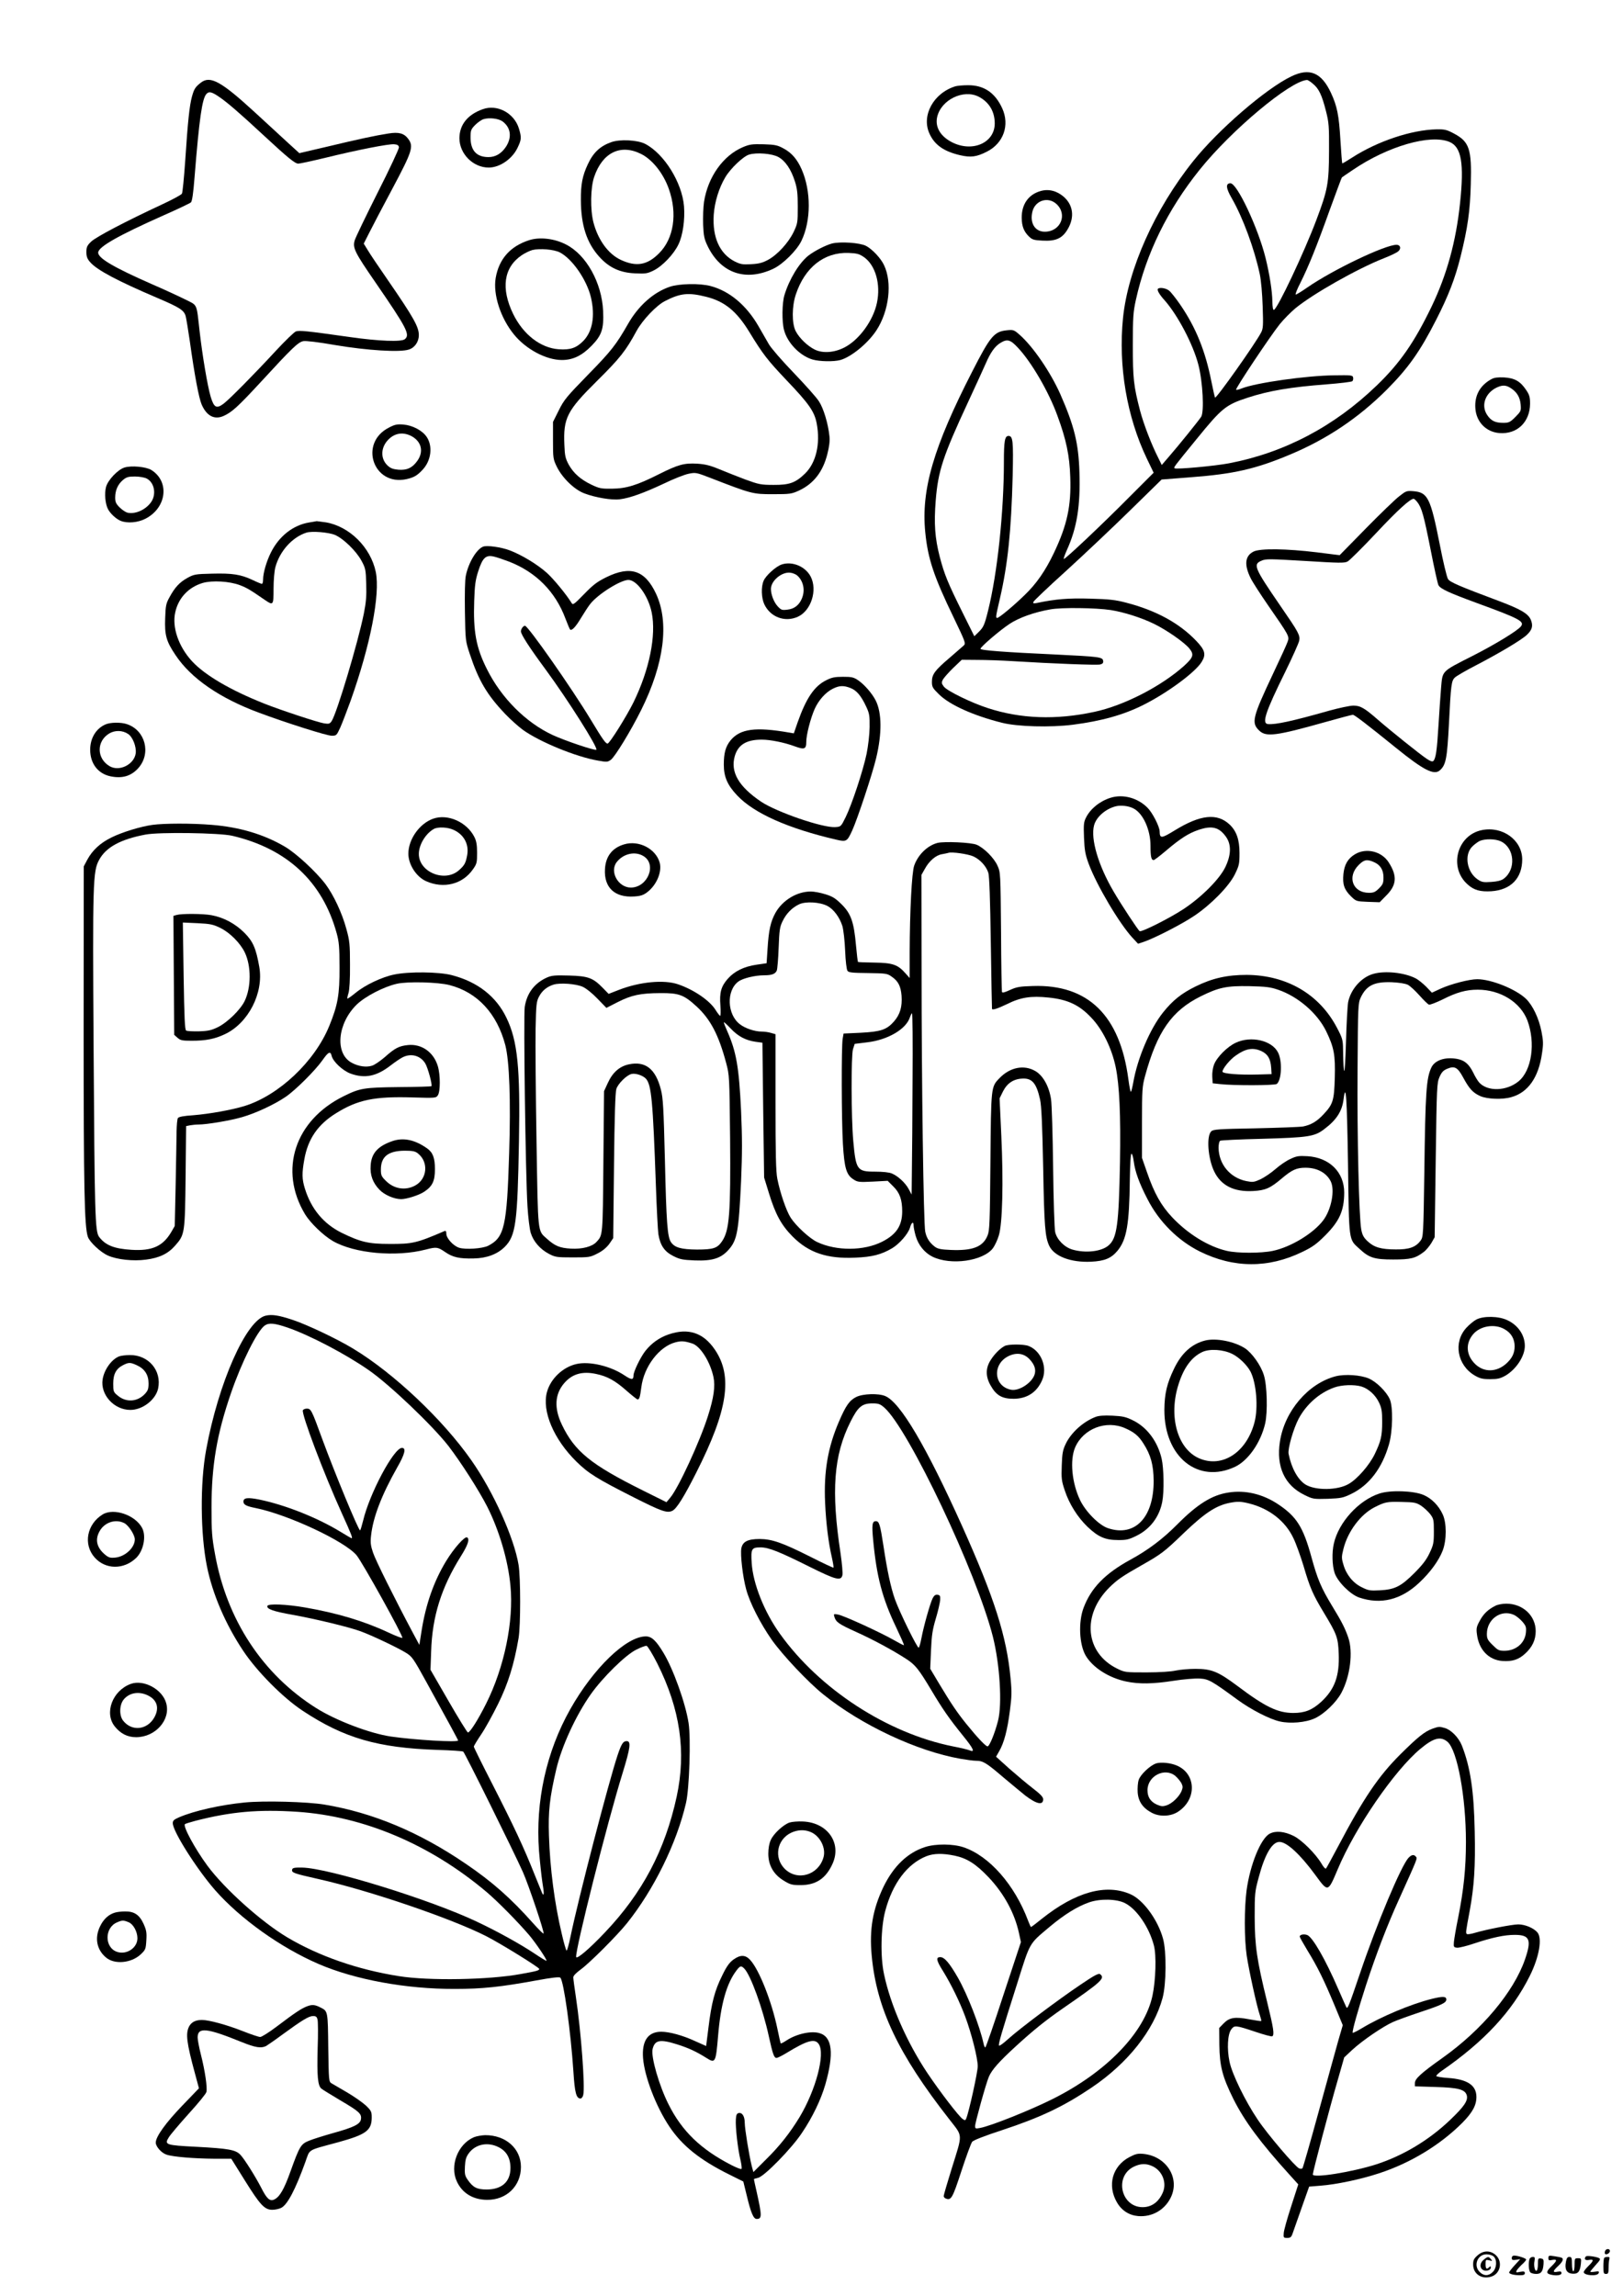 <?xml version="1.0" standalone="no"?>
<!DOCTYPE svg PUBLIC "-//W3C//DTD SVG 20010904//EN"
 "http://www.w3.org/TR/2001/REC-SVG-20010904/DTD/svg10.dtd">
<svg version="1.0" xmlns="http://www.w3.org/2000/svg"
 width="1240pt" height="1754pt" viewBox="0 0 1240 1754"
 preserveAspectRatio="xMidYMid meet">

<g transform="translate(0,1754) scale(0.1,-0.1)"
fill="#000000" stroke="none">
<path d="M9865 16956 c-195 -94 -559 -409 -748 -646 -294 -367 -499 -826 -537
-1199 -37 -368 29 -754 182 -1074 l52 -108 -190 -190 c-198 -200 -483 -469
-496 -469 -4 0 6 30 23 68 78 172 104 339 96 595 -7 222 -39 352 -146 596 -75
168 -206 360 -308 451 -46 41 -50 42 -101 37 -97 -10 -126 -45 -265 -317 -295
-575 -390 -901 -358 -1225 20 -203 65 -338 218 -654 89 -186 93 -196 76 -212
-10 -9 -58 -51 -108 -94 -113 -96 -135 -126 -135 -183 0 -39 5 -48 53 -95 81
-81 263 -163 482 -218 118 -30 370 -37 542 -15 218 28 387 75 538 151 184 92
398 250 446 329 35 57 26 90 -42 161 -130 136 -307 232 -534 291 -83 22 -130
27 -275 31 -165 5 -265 -3 -408 -33 -27 -5 -31 -4 -26 9 3 8 114 114 247 234
133 121 352 328 487 460 l245 240 219 17 c332 25 499 63 763 174 280 117 522
279 739 496 163 164 253 290 377 534 93 182 144 314 186 482 54 217 73 350 78
552 8 269 -11 325 -127 387 -56 30 -72 34 -134 33 -193 -4 -452 -91 -646 -216
-40 -26 -74 -46 -75 -44 -2 2 -8 82 -14 178 -11 188 -25 259 -72 360 -73 157
-164 194 -304 126z m166 -56 c45 -36 69 -87 100 -210 22 -86 24 -115 23 -305
-1 -245 -9 -293 -97 -526 -93 -247 -296 -677 -324 -686 -7 -3 -11 21 -12 65
-1 78 -21 206 -52 332 -57 229 -217 570 -268 570 -38 0 -35 -37 9 -113 85
-147 174 -388 215 -582 10 -46 19 -151 22 -245 5 -146 4 -170 -12 -200 -42
-82 -342 -506 -352 -497 -2 3 -15 59 -28 124 -46 232 -118 411 -238 586 -33
48 -71 96 -85 107 -24 19 -72 27 -85 14 -9 -9 10 -43 50 -87 101 -114 219
-338 259 -494 34 -132 45 -359 21 -397 -22 -33 -176 -224 -246 -304 l-55 -64
-24 49 c-53 103 -114 261 -142 367 -49 189 -55 244 -55 501 0 212 3 252 23
343 78 355 243 691 488 996 244 304 690 676 819 685 6 1 27 -12 46 -29z m1043
-444 c92 -38 113 -164 81 -468 -31 -293 -100 -545 -217 -789 -132 -274 -243
-434 -420 -604 -323 -312 -705 -513 -1128 -594 -110 -21 -406 -48 -416 -38 -8
7 -6 10 169 224 192 236 222 261 392 316 160 52 324 80 599 101 104 8 193 19
198 24 6 6 8 18 6 28 -3 18 -14 19 -143 17 -213 -2 -599 -57 -708 -100 -21 -9
-40 -13 -43 -10 -8 7 261 410 333 500 30 37 84 92 120 122 135 111 473 302
673 381 52 20 104 45 114 55 23 21 15 49 -14 49 -88 0 -487 -191 -682 -326
-43 -30 -82 -54 -88 -54 -6 0 10 41 36 91 62 125 122 272 224 557 49 134 90
245 92 246 1 2 41 29 87 60 264 179 589 273 735 212z m-3299 -1570 c104 -109
238 -339 304 -522 67 -181 93 -305 98 -469 8 -220 -24 -367 -126 -581 -64
-134 -133 -234 -223 -320 -84 -82 -195 -174 -209 -174 -13 0 -12 8 21 150 60
261 86 513 97 935 6 267 2 305 -32 305 -28 0 -35 -39 -35 -197 0 -384 -50
-854 -121 -1138 -27 -109 -35 -127 -73 -164 l-32 -31 -88 177 c-116 233 -141
296 -176 429 -37 143 -45 254 -31 430 18 225 54 337 248 754 58 124 118 257
135 295 36 83 69 130 112 156 51 31 75 25 131 -35z m711 -2006 c101 -16 233
-58 330 -105 97 -47 236 -144 272 -190 36 -45 29 -67 -40 -130 -174 -157 -461
-305 -688 -353 -292 -63 -562 -53 -813 29 -127 41 -308 130 -335 163 -19 25
-20 31 -8 55 8 14 43 54 79 89 l65 62 119 -1 c65 0 183 -4 263 -9 324 -20 649
-32 675 -26 20 5 26 12 23 29 -4 28 -33 31 -358 47 -393 18 -580 32 -579 44 1
15 145 139 222 190 70 47 190 90 312 111 87 16 348 12 461 -5z"/>
<path d="M1535 16909 c-43 -34 -52 -47 -69 -109 -18 -67 -31 -184 -51 -489 -9
-129 -20 -242 -25 -250 -4 -9 -75 -47 -157 -85 -269 -125 -500 -246 -537 -282
-31 -30 -36 -42 -36 -79 0 -35 6 -52 30 -79 53 -60 208 -142 510 -271 174 -74
207 -95 219 -142 5 -21 19 -105 31 -188 36 -259 69 -435 91 -486 38 -86 96
-117 166 -87 65 29 110 70 292 267 230 250 278 297 318 305 18 4 113 -7 244
-30 243 -41 496 -57 563 -34 45 14 76 60 76 110 0 63 -40 135 -240 425 -65 94
-132 193 -149 222 l-32 52 42 83 c23 46 102 197 177 337 151 284 164 322 121
380 -32 43 -72 54 -152 41 -98 -15 -228 -43 -466 -100 l-214 -50 -91 83 c-50
46 -163 150 -251 231 -256 235 -339 280 -410 225z m145 -113 c57 -39 158 -126
330 -286 191 -177 244 -220 269 -220 12 0 104 20 204 44 248 61 488 108 529
104 24 -2 34 -8 36 -23 1 -11 -71 -166 -162 -345 -90 -179 -169 -343 -176
-366 -17 -57 -1 -90 159 -322 240 -349 266 -399 224 -433 -25 -22 -200 -15
-418 16 -332 47 -388 53 -415 43 -14 -6 -81 -71 -150 -145 -168 -182 -357
-373 -402 -407 -54 -40 -73 -30 -98 52 -24 80 -64 316 -85 502 -25 219 -13
194 -113 244 -48 24 -161 76 -251 115 -289 127 -411 198 -411 241 0 44 154
131 500 285 107 47 201 92 209 99 9 10 18 70 27 187 36 450 58 605 91 641 20
22 41 17 103 -26z"/>
<path d="M7300 16881 c-167 -51 -262 -223 -199 -361 39 -87 110 -137 236 -166
80 -18 123 -13 202 27 128 64 177 203 118 332 -55 120 -141 177 -262 176 -38
0 -81 -4 -95 -8z m178 -80 c79 -41 122 -113 122 -204 0 -148 -170 -223 -326
-144 -89 45 -131 117 -114 193 30 132 201 215 318 155z"/>
<path d="M3689 16706 c-117 -41 -179 -120 -179 -223 1 -119 105 -223 224 -223
85 0 182 67 222 155 28 59 29 75 9 142 -35 118 -165 189 -276 149z m150 -93
c64 -47 74 -122 26 -195 -34 -51 -79 -78 -133 -78 -90 0 -136 49 -137 147 0
57 3 65 35 98 19 19 48 40 65 45 44 13 113 5 144 -17z"/>
<path d="M4670 16454 c-85 -30 -138 -80 -179 -169 -41 -87 -54 -153 -53 -274
1 -193 45 -328 143 -435 74 -81 156 -119 270 -124 81 -4 94 -2 143 22 67 33
155 125 190 200 33 69 50 188 42 290 -15 182 -152 402 -297 477 -58 30 -193
37 -259 13z m226 -89 c88 -43 172 -149 214 -268 67 -189 38 -380 -75 -492 -89
-90 -173 -105 -290 -51 -97 44 -176 153 -211 287 -25 97 -23 266 6 349 63 184
200 252 356 175z"/>
<path d="M5676 16416 c-151 -64 -267 -227 -297 -417 -6 -41 -9 -120 -7 -176 4
-89 9 -110 36 -166 101 -205 290 -269 500 -170 73 34 180 140 215 213 74 153
75 381 1 548 -34 76 -75 124 -136 157 -47 26 -65 30 -153 33 -88 2 -107 0
-159 -22z m272 -76 c53 -30 96 -94 125 -185 18 -56 22 -94 22 -195 0 -120 -1
-128 -32 -193 -39 -81 -123 -173 -195 -212 -41 -22 -69 -30 -128 -33 -67 -4
-82 -1 -127 21 -115 59 -171 185 -160 356 7 99 40 206 89 288 40 67 137 159
181 172 57 18 178 8 225 -19z"/>
<path d="M7948 16080 c-92 -27 -143 -102 -142 -205 1 -65 17 -106 59 -145 22
-21 38 -25 99 -28 104 -6 154 18 195 90 52 90 40 182 -32 245 -53 46 -117 62
-179 43z m122 -97 c89 -80 34 -213 -88 -213 -76 0 -117 69 -93 158 23 82 118
111 181 55z"/>
<path d="M4045 15706 c-146 -46 -233 -144 -258 -290 -21 -125 37 -305 139
-430 92 -114 247 -196 367 -196 84 0 153 33 227 109 78 80 94 129 88 265 -10
216 -128 429 -283 508 -88 46 -200 59 -280 34z m232 -94 c95 -49 206 -209 238
-344 33 -143 12 -261 -60 -334 -53 -53 -99 -68 -186 -62 -139 10 -271 112
-348 269 -95 195 -73 355 63 448 24 17 62 35 83 41 56 14 165 5 210 -18z"/>
<path d="M6357 15680 c-49 -13 -133 -56 -180 -92 -72 -57 -147 -181 -184 -303
-18 -60 -20 -202 -3 -265 25 -98 120 -197 217 -226 54 -16 163 -18 214 -4 84
24 211 128 276 228 96 148 121 364 57 497 -24 52 -91 123 -138 147 -47 24
-194 34 -259 18z m245 -105 c87 -62 128 -206 98 -348 -28 -136 -137 -285 -250
-342 -77 -39 -163 -45 -224 -16 -57 28 -119 88 -147 142 -30 59 -29 189 1 279
69 208 217 324 402 318 67 -3 82 -7 120 -33z"/>
<path d="M5116 15349 c-123 -42 -238 -144 -317 -282 -92 -161 -129 -208 -305
-388 -165 -169 -185 -193 -225 -274 l-44 -88 0 -141 c0 -136 1 -143 29 -201
42 -86 135 -176 211 -204 84 -32 210 -53 270 -45 76 9 186 49 335 119 74 36
160 70 191 76 53 11 59 10 165 -31 317 -123 325 -125 479 -125 132 0 143 2
200 28 111 52 182 143 216 278 15 59 20 99 16 138 -10 95 -45 212 -80 265 -17
28 -104 125 -192 217 -88 91 -174 190 -191 220 -17 30 -53 92 -80 139 -92 159
-221 267 -365 305 -82 22 -241 19 -313 -6z m279 -76 c141 -35 233 -110 330
-269 105 -172 140 -216 281 -365 175 -183 217 -243 234 -335 29 -154 -5 -300
-90 -382 -72 -70 -119 -87 -240 -86 -97 0 -113 4 -215 41 -60 23 -150 58 -200
79 -70 29 -107 38 -167 42 -101 6 -147 -7 -291 -79 -170 -86 -252 -111 -362
-112 -81 -1 -96 2 -155 30 -84 40 -138 88 -175 154 -25 47 -30 67 -33 150 -9
206 19 261 249 489 177 175 220 230 304 385 45 81 150 192 215 225 118 61 180
67 315 33z"/>
<path d="M11395 14644 c-88 -48 -130 -125 -123 -223 7 -104 82 -181 183 -189
135 -11 234 83 235 224 0 51 -5 68 -30 105 -44 66 -87 91 -168 96 -49 2 -75
-1 -97 -13z m154 -73 c42 -29 64 -67 69 -120 4 -50 3 -52 -40 -96 -41 -41 -50
-45 -94 -45 -61 0 -92 16 -121 59 -54 79 -10 183 92 219 35 12 60 7 94 -17z"/>
<path d="M2972 14274 c-233 -118 -120 -450 134 -394 57 13 81 27 123 72 66 70
79 181 30 252 -33 48 -107 87 -177 93 -48 4 -66 0 -110 -23z m169 -64 c81 -42
99 -123 44 -195 -38 -51 -78 -68 -142 -63 -41 4 -60 11 -83 33 -51 49 -52 127
-3 186 50 59 116 73 184 39z"/>
<path d="M952 13969 c-51 -15 -128 -96 -142 -149 -13 -50 -6 -129 15 -169 18
-35 64 -77 98 -90 51 -20 129 -13 185 15 165 82 191 285 48 374 -41 25 -152
35 -204 19z m168 -84 c61 -31 77 -124 32 -184 -42 -57 -121 -91 -179 -77 -14
4 -41 22 -60 41 -27 27 -33 41 -33 74 0 55 20 101 59 134 27 23 42 27 92 27
34 0 73 -7 89 -15z"/>
<path d="M10690 13749 c-30 -23 -145 -134 -255 -246 l-200 -204 -175 22 c-231
28 -431 31 -482 6 -66 -33 -74 -100 -23 -203 14 -29 74 -122 132 -206 163
-235 165 -239 151 -279 -6 -19 -56 -128 -111 -244 -159 -337 -169 -377 -105
-437 52 -49 129 -39 502 66 110 31 205 56 212 56 12 0 105 -71 330 -253 211
-171 291 -211 335 -171 46 41 55 89 69 351 15 306 19 333 46 358 13 12 85 54
161 93 184 96 350 195 389 233 41 39 48 69 30 114 -20 48 -79 82 -244 144
-307 115 -374 144 -389 168 -9 13 -38 134 -64 269 -70 352 -91 393 -201 402
-51 4 -56 2 -108 -39z m139 -45 c33 -43 49 -99 101 -362 27 -138 54 -261 60
-272 15 -28 78 -57 287 -134 334 -122 374 -143 342 -182 -28 -34 -195 -136
-368 -224 -242 -123 -229 -111 -241 -245 -5 -60 -14 -191 -20 -290 -11 -184
-20 -249 -39 -268 -7 -7 -23 -2 -51 17 -49 32 -278 216 -370 296 -104 91 -136
110 -190 110 -26 0 -110 -18 -186 -39 -282 -80 -408 -107 -466 -102 -49 4 -22
88 132 400 55 112 102 218 106 236 8 43 -3 63 -145 269 -199 290 -209 315
-143 343 34 15 61 14 334 -2 259 -16 301 -17 324 -4 15 8 113 105 218 217 166
177 260 262 287 262 4 0 17 -12 28 -26z"/>
<path d="M2362 13549 c-122 -20 -229 -104 -291 -227 -35 -69 -61 -159 -61
-209 0 -18 -4 -33 -9 -33 -5 0 -37 13 -72 30 -90 42 -153 52 -308 48 -129 -3
-139 -5 -190 -33 -59 -33 -95 -71 -137 -149 -25 -45 -29 -63 -32 -158 -5 -129
8 -177 79 -282 118 -178 338 -329 637 -440 215 -80 519 -176 556 -176 36 0 38
2 66 63 15 34 50 125 78 202 152 427 228 815 193 986 -39 188 -202 349 -382
379 -35 5 -66 9 -69 9 -3 -1 -29 -5 -58 -10z m199 -96 c65 -29 160 -122 200
-195 32 -59 34 -70 37 -179 3 -91 -1 -139 -18 -225 -46 -227 -206 -760 -246
-822 -14 -21 -21 -23 -56 -18 -50 8 -329 100 -458 151 -257 102 -453 216 -553
324 -103 112 -154 260 -128 374 24 110 102 192 210 224 73 21 205 13 284 -17
52 -20 75 -33 191 -113 64 -44 66 -41 66 86 0 64 6 135 14 165 33 121 128 228
236 263 42 14 173 3 221 -18z"/>
<path d="M3690 13364 c-50 -21 -110 -121 -131 -221 -7 -34 -9 -136 -7 -276 4
-220 4 -223 37 -322 68 -205 132 -313 271 -459 41 -43 103 -98 136 -122 129
-92 404 -205 572 -234 68 -12 74 -12 99 6 32 24 152 220 232 381 175 352 216
667 113 888 -84 179 -195 216 -379 126 -73 -36 -102 -59 -171 -130 -77 -79
-85 -84 -95 -67 -40 65 -137 183 -189 230 -74 66 -192 137 -284 172 -66 25
-175 40 -204 28z m199 -114 c206 -80 354 -229 431 -435 16 -42 32 -80 35 -83
13 -13 42 17 85 89 25 41 56 89 70 106 59 75 232 183 291 183 64 0 152 -122
178 -248 36 -175 -17 -437 -139 -687 -53 -107 -183 -315 -198 -315 -15 0 -37
31 -127 180 -146 242 -481 720 -504 720 -13 0 -31 -24 -31 -43 0 -23 63 -121
187 -289 172 -234 404 -601 389 -615 -9 -9 -240 69 -333 112 -205 95 -393 283
-503 504 -83 165 -105 287 -97 521 4 120 9 159 31 227 33 102 57 125 117 112
23 -5 76 -23 118 -39z"/>
<path d="M5972 13228 c-44 -15 -122 -85 -138 -125 -20 -46 -17 -130 5 -178 46
-99 158 -141 257 -96 101 46 151 203 98 306 -40 78 -141 120 -222 93z m120
-85 c47 -43 61 -113 34 -176 -21 -50 -59 -79 -110 -84 -41 -5 -48 -3 -74 25
-29 31 -52 90 -52 133 0 63 84 133 149 124 18 -2 42 -12 53 -22z"/>
<path d="M6313 12344 c-92 -45 -154 -138 -219 -322 l-29 -84 -35 6 c-258 45
-375 29 -448 -59 -38 -47 -52 -96 -52 -186 0 -93 28 -157 102 -235 129 -137
388 -252 757 -338 78 -18 83 -15 122 70 40 88 154 431 183 553 45 187 44 347
-4 441 -27 53 -86 121 -133 153 -35 24 -50 27 -117 27 -62 0 -86 -5 -127 -26z
m186 -60 c46 -18 81 -60 119 -142 24 -51 27 -68 26 -157 -1 -58 -11 -143 -23
-203 -27 -129 -111 -383 -159 -482 -37 -75 -37 -75 -80 -78 -95 -7 -447 114
-567 194 -172 116 -236 227 -201 349 26 87 89 125 206 125 66 0 174 -22 252
-51 74 -27 88 -22 88 34 0 53 32 178 64 251 30 67 84 128 139 155 50 25 83 26
136 5z"/>
<path d="M805 12006 c-72 -32 -116 -105 -116 -193 0 -105 59 -183 155 -203 91
-19 159 2 214 64 98 112 52 287 -87 334 -45 16 -128 15 -166 -2z m173 -72 c36
-23 65 -98 59 -148 -12 -86 -125 -142 -199 -99 -101 59 -102 192 -2 251 43 25
100 24 142 -4z"/>
<path d="M8485 11446 c-81 -25 -153 -83 -187 -150 -18 -35 -20 -53 -16 -155 4
-98 10 -129 36 -200 62 -166 235 -457 334 -564 l43 -46 45 15 c80 27 291 135
384 198 127 85 264 224 310 316 33 68 36 79 36 164 0 102 -23 168 -76 218 -95
89 -223 75 -417 -44 -104 -64 -116 -65 -117 -9 0 35 -54 142 -92 180 -74 76
-188 107 -283 77z m176 -82 c72 -37 129 -162 129 -284 0 -84 6 -110 24 -110 6
0 49 33 96 73 107 91 171 132 245 157 104 36 160 22 213 -54 41 -59 38 -138
-7 -231 -45 -92 -180 -227 -317 -318 -102 -68 -322 -179 -337 -170 -12 8 -139
200 -199 303 -117 199 -177 403 -149 506 17 63 87 125 166 145 39 10 99 3 136
-17z"/>
<path d="M3309 11286 c-104 -37 -189 -157 -189 -267 0 -83 60 -176 135 -210
134 -60 279 -24 358 90 30 42 32 52 32 126 0 59 -5 90 -20 120 -57 115 -204
181 -316 141z m156 -85 c80 -36 120 -111 104 -195 -11 -59 -20 -76 -63 -114
-108 -95 -306 -14 -306 125 0 70 52 156 115 191 31 17 105 14 150 -7z"/>
<path d="M1165 11239 c-93 -13 -232 -56 -313 -96 -86 -42 -146 -98 -185 -170
l-27 -51 -1 -1254 c0 -1213 6 -1496 32 -1575 13 -40 97 -119 154 -144 70 -31
193 -44 290 -31 102 13 169 45 223 107 74 84 75 91 80 526 l4 387 30 6 c17 3
46 6 65 6 62 0 242 30 331 56 103 29 247 96 334 155 75 51 227 202 283 282 44
63 60 70 69 31 11 -44 83 -111 142 -134 111 -41 201 -23 312 64 31 24 71 51
89 60 64 32 135 13 172 -47 20 -33 56 -165 47 -174 -2 -3 -114 -6 -248 -7
-268 -3 -298 -8 -423 -70 -373 -184 -497 -565 -294 -902 41 -67 140 -162 212
-204 165 -95 482 -124 710 -65 81 21 91 20 148 -19 57 -40 110 -52 219 -49 99
2 179 32 236 88 85 86 98 182 109 810 10 556 -10 763 -95 939 -78 164 -221
276 -418 327 -98 26 -329 28 -439 5 -95 -19 -223 -80 -296 -140 -32 -26 -60
-46 -63 -44 -2 2 2 22 9 44 7 25 12 103 11 214 0 158 -3 185 -28 275 -32 119
-97 258 -159 341 -73 96 -225 237 -313 288 -159 93 -344 148 -555 165 -153 13
-367 12 -454 0z m608 -83 c420 -98 691 -351 799 -744 18 -65 22 -105 22 -262
1 -207 -13 -287 -78 -446 -111 -273 -386 -532 -649 -613 -99 -30 -267 -60
-390 -70 -75 -5 -112 -12 -118 -22 -5 -8 -9 -54 -10 -104 0 -49 -4 -232 -7
-405 l-7 -315 -27 -47 c-64 -108 -146 -145 -304 -135 -132 8 -199 35 -247 99
-31 41 -34 173 -42 1451 -8 1259 -5 1342 42 1428 52 97 164 158 355 194 104
20 565 13 661 -9z m1662 -1141 c213 -55 363 -218 426 -460 31 -123 42 -420 29
-825 -17 -559 -36 -642 -160 -706 -44 -22 -174 -31 -223 -15 -45 15 -97 73
-97 107 0 17 -4 24 -12 21 -216 -93 -247 -100 -423 -99 -160 0 -219 14 -365
85 -137 68 -233 182 -281 339 -22 71 -23 116 -4 221 27 156 103 267 242 353
165 103 293 130 586 121 172 -5 178 -5 192 16 20 28 20 157 0 223 -32 107
-124 172 -229 161 -68 -7 -100 -24 -176 -92 -34 -29 -77 -59 -96 -65 -45 -15
-107 -6 -159 23 -128 71 -107 299 40 443 65 63 206 136 306 159 81 19 317 13
404 -10z"/>
<path d="M1350 10551 l-25 -7 3 -455 3 -454 25 -22 c22 -20 36 -23 108 -23
108 0 176 13 254 50 179 84 298 315 263 514 -25 142 -48 195 -114 261 -70 70
-159 117 -251 134 -65 12 -226 13 -266 2z m335 -100 c72 -36 150 -114 185
-186 50 -103 50 -267 -1 -372 -32 -66 -131 -163 -204 -199 -49 -24 -75 -30
-145 -32 -47 -1 -91 1 -98 6 -10 7 -14 101 -19 417 l-6 408 112 -5 c99 -5 119
-9 176 -37z"/>
<path d="M2994 8822 c-108 -38 -156 -92 -162 -183 -6 -75 16 -134 68 -188 38
-39 112 -71 165 -71 41 0 136 30 175 56 64 42 83 82 83 173 0 86 -16 128 -60
159 -95 67 -184 85 -269 54z m198 -92 c85 -66 73 -197 -22 -247 -74 -39 -161
-25 -222 37 -34 33 -38 43 -38 86 0 99 56 143 181 144 61 0 81 -4 101 -20z"/>
<path d="M11322 11199 c-191 -38 -256 -287 -108 -416 48 -43 96 -56 180 -51
150 10 236 100 236 244 -1 147 -150 255 -308 223z m145 -86 c105 -50 118 -214
21 -286 -18 -13 -48 -21 -95 -24 -59 -4 -72 -2 -103 19 -82 55 -105 185 -44
249 16 17 43 37 59 45 42 18 120 17 162 -3z"/>
<path d="M7162 11101 c-76 -20 -148 -90 -177 -172 -19 -51 -34 -352 -35 -662
l0 -198 -32 36 c-58 66 -97 80 -236 82 -68 1 -125 3 -127 5 -2 2 -9 59 -15
126 -16 179 -38 242 -109 313 -48 47 -69 61 -125 78 -38 12 -87 21 -111 21
-107 0 -217 -67 -271 -164 -37 -68 -51 -131 -60 -277 l-7 -107 -76 -11 c-97
-14 -170 -50 -221 -108 -51 -58 -64 -106 -56 -205 3 -43 2 -78 -2 -78 -4 1
-20 21 -36 47 -45 71 -165 153 -285 194 -107 37 -292 20 -454 -43 l-77 -30
-44 45 c-75 77 -111 91 -257 95 -109 3 -133 1 -170 -15 -96 -43 -154 -120
-170 -225 -10 -71 6 -1281 21 -1523 5 -82 16 -174 25 -203 20 -65 71 -124 139
-160 48 -25 59 -27 182 -27 125 0 133 1 189 30 40 20 69 45 90 73 l30 44 6
551 c4 380 10 563 18 589 13 40 77 104 115 114 31 8 88 -11 111 -36 42 -47 53
-166 76 -814 6 -176 15 -343 19 -373 14 -86 46 -133 113 -167 51 -26 71 -30
165 -34 136 -5 201 16 260 83 64 73 76 138 94 523 9 215 9 327 0 535 -16 336
-36 453 -107 613 -14 31 -25 60 -25 65 0 4 23 -16 51 -46 57 -61 115 -92 192
-103 l52 -7 6 -515 7 -515 37 -120 c49 -160 94 -243 180 -330 123 -124 263
-172 479 -162 128 5 199 23 282 72 55 33 121 108 136 156 12 43 28 52 28 17 0
-12 7 -48 16 -79 20 -70 68 -129 129 -159 140 -68 386 -33 461 65 14 19 35 63
45 97 28 89 36 404 19 766 l-13 282 26 53 c32 63 81 96 151 98 72 3 105 -37
132 -159 11 -50 17 -182 24 -522 8 -451 15 -529 46 -596 38 -81 165 -129 319
-122 104 5 155 26 203 84 70 85 90 201 94 541 2 130 7 202 13 200 6 -2 13 -28
17 -59 10 -78 42 -167 106 -290 87 -170 232 -315 399 -398 259 -128 524 -129
783 -3 79 38 109 60 176 127 109 110 143 188 144 326 0 156 -113 268 -281 278
-67 4 -84 1 -130 -21 -30 -13 -81 -48 -114 -77 -33 -29 -85 -64 -114 -78 -51
-23 -59 -24 -110 -14 -124 26 -209 129 -211 254 0 26 5 50 12 54 6 4 151 11
322 15 355 10 400 17 475 75 92 69 135 136 146 227 18 139 26 11 34 -494 8
-602 4 -573 88 -649 73 -68 113 -81 257 -81 134 0 170 9 233 57 18 13 44 45
59 69 l25 44 8 588 c8 568 9 590 29 636 16 37 30 51 59 63 57 24 80 11 123
-69 46 -85 74 -115 130 -140 52 -23 168 -28 236 -8 128 35 209 150 235 334 11
72 10 97 -4 168 -20 101 -66 198 -118 249 -77 74 -265 150 -373 150 -61 0
-202 -37 -279 -72 l-67 -31 -44 46 c-25 25 -62 55 -83 65 -86 43 -231 58 -320
33 -91 -25 -173 -117 -193 -216 -5 -27 -13 -171 -17 -320 -8 -256 -18 -276
-22 -41 -1 73 -4 85 -48 168 -134 254 -383 399 -688 401 -149 0 -262 -25 -390
-88 -108 -53 -175 -106 -250 -200 -100 -126 -195 -350 -227 -535 -7 -38 -15
-70 -18 -70 -4 0 -12 43 -19 95 -64 488 -308 727 -730 713 -100 -3 -124 -7
-174 -30 -41 -19 -59 -24 -62 -15 -2 7 -6 215 -7 462 -4 445 -4 451 -27 502
-26 59 -103 136 -159 160 -42 18 -247 27 -300 14z m275 -103 c52 -24 98 -75
114 -125 8 -26 14 -199 19 -538 4 -275 8 -501 9 -502 5 -10 44 3 115 37 104
52 183 64 317 50 146 -15 234 -56 325 -152 87 -90 158 -235 188 -379 29 -140
39 -368 33 -724 -9 -482 -23 -584 -88 -639 -55 -47 -177 -60 -276 -31 -61 18
-117 75 -131 132 -6 21 -13 243 -16 493 -3 250 -10 486 -16 524 -15 97 -60
179 -119 214 -87 51 -194 30 -275 -54 -65 -67 -64 -64 -69 -639 -4 -464 -6
-525 -22 -563 -35 -87 -114 -117 -282 -110 -73 3 -98 8 -120 24 -41 31 -64 67
-74 115 -13 59 -28 1132 -28 2010 l-1 716 26 46 c33 61 85 105 131 112 21 4
43 8 48 10 24 10 154 -9 192 -27z m-1116 -378 c48 -25 94 -87 115 -154 8 -28
18 -112 21 -189 3 -78 11 -144 18 -153 9 -13 37 -16 156 -17 137 -2 148 -3
181 -27 50 -34 70 -72 76 -146 6 -84 -11 -144 -59 -198 -55 -62 -100 -77 -254
-85 l-130 -6 -7 -40 c-10 -61 -9 -618 2 -804 11 -186 27 -237 82 -271 30 -20
43 -21 147 -16 l113 6 43 -43 c50 -49 68 -102 68 -192 -1 -109 -45 -175 -153
-230 -140 -71 -349 -72 -496 -3 -58 27 -162 123 -203 186 -34 53 -81 191 -102
297 -11 54 -14 190 -14 588 l0 517 -35 10 c-19 6 -51 10 -71 10 -52 0 -125 24
-166 56 -98 74 -105 257 -12 326 33 25 127 48 197 48 59 0 86 10 97 37 4 10
11 88 14 173 5 135 9 161 30 203 28 59 73 104 126 129 50 24 157 18 216 -12z
m4436 -603 c17 -9 57 -46 88 -81 32 -36 64 -67 72 -70 8 -3 54 15 104 39 108
55 181 75 269 75 174 0 327 -96 380 -236 63 -171 33 -381 -68 -464 -91 -75
-235 -80 -300 -10 -11 12 -32 46 -45 74 -33 67 -66 96 -123 107 -92 17 -171
-9 -198 -65 -39 -83 -46 -187 -54 -808 -7 -470 -8 -487 -28 -514 -37 -51 -88
-69 -189 -68 -114 0 -167 16 -216 62 -31 29 -41 48 -49 91 -17 94 -32 711 -28
1226 3 485 4 501 24 545 44 93 104 122 239 117 57 -3 102 -10 122 -20z m-6305
-15 c25 -11 73 -49 112 -90 l69 -71 86 44 c107 54 173 68 326 69 143 1 180
-13 278 -103 105 -97 168 -217 225 -431 25 -94 25 -100 30 -569 5 -580 -5
-709 -61 -792 -36 -54 -67 -64 -192 -64 -121 1 -171 15 -199 57 -27 41 -35
149 -46 627 -10 399 -14 475 -31 539 -40 157 -118 218 -243 192 -72 -15 -125
-61 -162 -142 l-29 -63 -5 -540 c-5 -571 -4 -559 -53 -612 -33 -36 -109 -56
-196 -51 -84 5 -121 20 -182 75 -73 66 -68 24 -80 745 -6 359 -9 745 -7 858 4
187 6 209 26 247 24 46 61 76 112 92 50 15 171 6 222 -17z m5312 -22 c153 -52
300 -179 367 -315 61 -125 72 -183 67 -359 -5 -174 -14 -201 -86 -278 -51 -55
-96 -81 -157 -93 -22 -4 -185 -10 -362 -14 -283 -5 -324 -8 -339 -23 -38 -37
-25 -207 22 -305 52 -109 151 -159 298 -151 94 5 132 22 220 97 77 65 112 81
180 81 88 0 158 -37 192 -102 35 -67 6 -219 -58 -302 -76 -99 -246 -202 -383
-231 -90 -19 -272 -19 -352 0 -142 33 -297 129 -417 256 -85 90 -138 185 -193
345 l-38 109 0 270 c0 251 2 276 23 354 93 342 205 501 427 611 138 68 197 80
370 77 126 -3 161 -7 219 -27z m-2792 -682 c-1 -277 -3 -588 -5 -693 l-2 -190
-22 41 c-25 48 -83 101 -129 120 -21 9 -70 14 -129 14 -137 0 -146 13 -166
235 -16 179 -17 651 -2 701 l13 40 96 12 c155 18 295 99 325 189 6 18 14 33
17 33 4 0 6 -226 4 -502z"/>
<path d="M9442 9575 c-65 -30 -145 -110 -167 -168 -9 -25 -15 -63 -13 -93 l3
-49 55 -6 c103 -12 420 -11 435 1 37 30 43 177 9 241 -47 92 -206 128 -322 74z
m195 -64 c49 -23 70 -58 75 -127 l3 -49 -105 -3 c-142 -4 -270 6 -270 22 0 23
58 94 103 124 75 53 130 62 194 33z"/>
<path d="M4768 11090 c-91 -27 -141 -92 -146 -190 -8 -140 75 -218 223 -208
49 3 70 10 99 32 73 55 115 156 96 227 -30 106 -160 173 -272 139z m149 -90
c103 -63 32 -239 -97 -240 -97 0 -165 122 -108 195 51 65 141 85 205 45z"/>
<path d="M10353 11015 c-55 -33 -82 -79 -89 -152 -8 -77 6 -119 57 -169 40
-39 40 -39 130 -43 l90 -3 48 49 c82 81 88 150 22 254 -54 86 -172 115 -258
64z m141 -59 c51 -21 76 -60 76 -118 0 -43 -4 -54 -34 -84 -28 -28 -41 -34
-77 -34 -124 0 -169 122 -79 212 41 41 62 46 114 24z"/>
<path d="M2030 7490 c-149 -34 -361 -512 -455 -1025 -47 -253 -44 -643 6 -890
43 -212 141 -441 277 -645 105 -158 304 -359 456 -459 315 -208 573 -283 1028
-298 103 -3 191 -9 197 -13 11 -6 392 -776 456 -920 44 -99 166 -462 158 -470
-3 -3 -39 33 -81 80 -168 189 -313 317 -512 452 -356 243 -710 391 -1080 453
-130 22 -465 31 -612 16 -182 -18 -384 -63 -500 -113 -39 -17 -48 -25 -48 -45
0 -62 184 -352 324 -512 192 -218 498 -437 789 -563 278 -120 669 -192 1042
-191 209 0 350 15 623 65 119 22 176 28 183 21 26 -26 79 -405 100 -718 10
-162 22 -205 54 -205 8 0 18 12 21 27 15 60 -16 481 -56 747 -11 72 -20 140
-20 151 0 13 21 34 56 60 66 47 281 262 355 355 204 255 379 610 450 917 26
109 38 494 20 610 -23 152 -118 416 -193 539 -56 93 -90 124 -134 124 -149 0
-400 -242 -577 -556 -183 -324 -267 -705 -239 -1082 7 -86 19 -195 26 -242 13
-76 13 -102 2 -89 -2 2 -29 69 -61 148 -83 209 -158 369 -321 688 -79 154
-144 285 -144 291 0 5 25 47 56 93 31 45 89 151 130 234 76 154 122 302 156
502 16 97 16 459 0 559 -34 206 -192 558 -360 798 -218 312 -595 668 -904 854
-123 75 -356 185 -463 220 -105 35 -157 43 -205 32z m167 -91 c171 -59 447
-204 623 -327 159 -111 482 -419 605 -576 94 -122 232 -337 297 -464 92 -182
160 -411 178 -606 26 -270 -47 -623 -186 -900 -61 -122 -123 -220 -139 -220
-5 0 -72 108 -148 240 l-138 239 5 140 c8 267 78 489 227 727 54 86 69 131 48
144 -18 11 -102 -84 -162 -183 -93 -154 -154 -328 -186 -530 l-17 -108 -51 95
c-139 261 -284 552 -303 610 -18 53 -21 77 -15 130 15 140 81 311 200 521 58
101 70 149 36 149 -62 0 -248 -349 -297 -557 -10 -40 -20 -73 -23 -73 -13 1
-193 437 -288 695 -82 225 -87 235 -119 235 -13 0 -27 -6 -30 -13 -11 -30 159
-481 297 -785 74 -163 85 -192 75 -192 -3 0 -42 23 -88 51 -176 107 -421 204
-616 244 -90 18 -122 14 -122 -15 0 -24 20 -35 95 -50 246 -50 678 -252 769
-360 45 -54 358 -618 350 -631 -2 -4 -50 14 -107 41 -186 87 -389 148 -637
191 -143 25 -281 30 -287 12 -8 -23 44 -42 192 -68 178 -32 437 -95 520 -126
83 -30 279 -123 343 -162 51 -31 57 -39 166 -237 157 -285 236 -430 236 -435
0 -16 -332 4 -513 30 -162 24 -420 122 -572 218 -408 257 -682 673 -772 1174
-24 130 -27 173 -27 358 0 321 41 561 149 874 82 238 201 476 258 516 32 22
75 18 174 -16z m2825 -2566 c175 -349 222 -673 148 -1017 -89 -409 -261 -735
-547 -1036 -120 -127 -217 -209 -221 -189 -9 48 238 1030 355 1406 59 192 66
243 31 243 -27 0 -40 -20 -69 -106 -68 -203 -300 -1095 -360 -1386 -12 -60
-26 -108 -30 -108 -4 0 -21 57 -37 128 -55 231 -90 498 -98 752 -6 183 5 287
56 505 41 175 149 410 263 572 91 129 266 301 347 341 35 18 71 31 80 30 8 -2
45 -62 82 -135z m-2748 -1133 c507 -35 1014 -250 1443 -612 82 -69 240 -229
327 -331 48 -57 138 -189 131 -195 -2 -2 -43 23 -92 56 -110 73 -281 168 -440
243 -354 168 -1133 409 -1333 413 -63 1 -75 -2 -78 -16 -5 -23 12 -29 203 -72
387 -87 1015 -301 1280 -436 110 -56 405 -239 405 -250 0 -12 -18 -17 -141
-39 -244 -45 -704 -53 -933 -16 -315 50 -610 153 -851 296 -198 118 -479 370
-610 547 -95 129 -189 302 -172 318 3 3 38 14 79 25 272 70 483 89 782 69z"/>
<path d="M11279 7460 c-19 -10 -53 -38 -76 -63 -101 -110 -70 -285 64 -364 40
-23 59 -28 118 -28 58 0 78 5 117 27 83 49 148 149 148 227 0 83 -52 159 -135
197 -65 31 -182 33 -236 4z m215 -73 c51 -28 78 -74 78 -131 0 -54 -20 -93
-66 -134 -74 -65 -169 -66 -235 -2 -70 68 -76 157 -16 228 54 64 164 82 239
39z"/>
<path d="M5109 7347 c-71 -24 -131 -67 -178 -126 -37 -47 -91 -158 -91 -188 0
-35 -15 -35 -69 1 -106 71 -265 109 -365 87 -105 -23 -199 -112 -227 -214 -40
-146 52 -362 225 -532 93 -91 154 -129 440 -274 208 -105 252 -121 292 -102
33 15 89 105 183 291 242 478 281 737 143 940 -88 130 -203 168 -353 117z
m178 -69 c62 -18 139 -139 164 -257 15 -70 2 -160 -42 -297 -62 -196 -226
-551 -288 -624 l-29 -35 -179 89 c-398 198 -522 298 -620 503 -61 127 -55 235
20 320 60 68 136 90 240 68 87 -18 147 -51 237 -131 40 -35 77 -64 81 -64 14
0 19 17 29 94 20 157 136 309 259 342 46 12 68 11 128 -8z"/>
<path d="M9207 7300 c-102 -26 -180 -96 -237 -215 -55 -114 -73 -191 -74 -315
-1 -360 258 -568 541 -434 100 48 195 184 229 330 20 87 15 293 -10 370 -23
75 -89 167 -143 204 -81 53 -222 81 -306 60z m209 -103 c52 -26 112 -85 138
-134 45 -88 60 -275 31 -386 -60 -231 -246 -353 -423 -277 -166 72 -236 320
-158 565 40 127 99 208 181 247 57 27 162 20 231 -15z"/>
<path d="M7675 7258 c-35 -19 -77 -61 -106 -107 -40 -62 -40 -127 1 -197 42
-74 87 -99 175 -99 101 1 175 48 216 140 45 98 -6 227 -104 264 -37 14 -156
14 -182 -1z m192 -102 c36 -39 48 -74 39 -110 -16 -65 -118 -134 -181 -122
-132 25 -146 193 -22 256 62 31 121 23 164 -24z"/>
<path d="M910 7179 c-58 -23 -114 -101 -126 -176 -18 -117 87 -233 212 -233
93 0 193 77 212 163 29 137 -73 258 -217 256 -31 0 -67 -5 -81 -10z m136 -68
c59 -27 89 -73 89 -138 0 -44 -5 -56 -30 -83 -57 -59 -142 -64 -205 -11 -33
27 -35 32 -35 92 0 74 23 115 77 142 42 21 54 21 104 -2z"/>
<path d="M10205 7027 c-209 -54 -390 -265 -426 -498 -30 -192 35 -334 186
-408 65 -32 69 -33 179 -30 103 4 117 7 181 38 137 67 235 197 287 378 29 100
32 287 6 345 -26 58 -102 133 -160 158 -63 27 -182 35 -253 17z m196 -78 c55
-17 108 -65 135 -123 20 -42 24 -67 24 -146 0 -110 -9 -148 -58 -250 -41 -83
-131 -187 -197 -225 -84 -50 -254 -52 -331 -5 -58 37 -107 124 -129 235 -7 39
36 190 77 268 59 110 158 197 271 238 59 21 152 24 208 8z"/>
<path d="M6542 6869 c-52 -26 -80 -66 -133 -190 -84 -195 -116 -381 -105 -619
7 -155 25 -302 52 -419 9 -40 14 -74 12 -76 -2 -2 -82 35 -178 84 -213 107
-291 134 -385 135 -92 0 -131 -20 -141 -71 -9 -48 11 -220 37 -314 28 -104
108 -260 196 -386 84 -118 276 -322 393 -416 290 -234 716 -434 1049 -492 46
-8 98 -15 117 -15 54 0 78 -14 211 -128 71 -59 146 -122 168 -139 86 -65 135
-75 135 -27 0 17 -20 38 -77 82 -43 33 -124 101 -181 151 l-102 92 24 42 c37
64 62 159 81 304 15 112 16 149 6 251 -30 323 -124 616 -369 1162 -275 611
-474 949 -589 996 -52 22 -170 18 -221 -7z m214 -81 c185 -162 706 -1261 830
-1751 53 -212 72 -514 39 -642 -24 -94 -65 -195 -80 -195 -14 0 -76 65 -161
170 -72 89 -117 156 -209 309 l-68 114 6 141 c5 117 12 159 37 243 17 56 31
119 33 140 2 32 -1 38 -20 41 -16 2 -26 -5 -37 -26 -19 -37 -69 -214 -86 -305
-7 -37 -16 -70 -21 -73 -10 -6 -146 270 -182 371 -31 88 -59 218 -87 405 -26
168 -33 190 -59 190 -27 0 -31 -27 -20 -143 26 -279 70 -447 175 -666 35 -74
63 -136 60 -138 -2 -2 -35 15 -75 38 -101 58 -388 190 -429 196 -32 6 -34 5
-27 -18 12 -40 34 -55 164 -114 131 -59 285 -142 386 -208 69 -45 94 -77 190
-237 85 -143 136 -217 242 -348 82 -101 95 -131 50 -112 -12 5 -69 19 -127 30
-502 101 -1019 437 -1322 861 -119 166 -205 382 -215 540 -7 108 -1 119 68
119 62 0 146 -34 378 -150 197 -98 236 -108 247 -63 4 14 -3 90 -14 167 -73
477 -53 750 76 1006 57 114 88 140 168 140 46 0 59 -5 90 -32z"/>
<path d="M8369 6716 c-94 -36 -187 -121 -227 -206 -22 -46 -27 -72 -30 -165
-4 -99 -1 -119 23 -190 34 -104 99 -206 174 -278 81 -77 135 -101 231 -101 66
-1 85 4 142 32 106 52 176 145 198 261 15 78 12 256 -5 329 -31 132 -112 240
-219 292 -54 27 -78 32 -157 36 -66 3 -105 0 -130 -10z m228 -86 c68 -30 102
-58 138 -115 57 -88 78 -165 79 -285 2 -282 -144 -433 -350 -363 -68 23 -170
126 -212 214 -63 132 -79 305 -38 402 62 144 237 212 383 147z"/>
<path d="M9386 6139 c-126 -19 -237 -88 -391 -243 -110 -111 -222 -196 -360
-271 -192 -105 -299 -215 -356 -366 -41 -108 -34 -280 16 -366 54 -91 176
-170 311 -198 96 -20 202 -19 361 6 76 12 164 19 199 17 68 -4 88 -15 289
-162 104 -76 246 -149 324 -166 79 -18 197 -8 266 24 72 33 164 121 204 196
67 126 90 311 52 421 -24 70 -49 120 -123 241 -85 140 -112 205 -158 372 -64
234 -115 313 -259 408 -116 76 -247 107 -375 87z m159 -84 c154 -39 276 -135
337 -265 20 -41 54 -136 77 -211 49 -168 72 -220 156 -359 99 -164 108 -188
113 -310 7 -171 -30 -274 -134 -370 -68 -62 -124 -85 -214 -85 -119 1 -213 46
-428 208 -145 108 -195 129 -319 129 -50 0 -117 -6 -150 -13 -34 -8 -125 -14
-223 -14 -162 0 -166 0 -225 29 -244 120 -272 409 -59 620 61 60 99 86 249
171 146 83 169 99 320 245 159 152 245 209 349 230 63 12 87 11 151 -5z"/>
<path d="M10538 6131 c-158 -52 -310 -219 -347 -381 -16 -68 -13 -170 6 -226
23 -67 120 -164 187 -187 165 -56 320 -18 459 113 85 79 151 171 180 247 30
80 30 209 0 274 -30 67 -85 123 -146 149 -75 33 -257 39 -339 11z m320 -93
c22 -15 53 -44 69 -64 26 -35 28 -43 28 -133 0 -87 -3 -102 -33 -165 -24 -51
-54 -90 -116 -152 -102 -102 -149 -126 -263 -132 -75 -4 -88 -2 -138 23 -67
32 -119 96 -141 173 -15 50 -15 60 0 120 33 133 130 263 237 318 81 41 95 44
210 41 96 -2 109 -5 147 -29z"/>
<path d="M785 5972 c-121 -74 -151 -228 -62 -329 82 -93 222 -95 317 -4 56 54
79 166 46 229 -52 99 -216 155 -301 104z m165 -67 c33 -17 80 -90 80 -124 0
-63 -73 -131 -148 -139 -41 -4 -52 0 -80 23 -62 52 -77 112 -43 175 37 71 123
100 191 65z"/>
<path d="M11425 5274 c-57 -29 -91 -62 -119 -114 -25 -45 -28 -59 -22 -103 14
-118 89 -197 195 -205 74 -5 123 10 173 56 55 50 81 105 81 172 0 118 -98 210
-225 210 -29 0 -66 -7 -83 -16z m138 -68 c18 -7 47 -30 66 -51 30 -35 33 -43
29 -87 -8 -80 -77 -138 -164 -138 -42 0 -51 5 -90 44 -38 37 -44 49 -44 85 0
111 106 188 203 147z"/>
<path d="M999 4677 c-140 -51 -204 -223 -122 -325 44 -55 97 -82 163 -82 147
0 265 132 230 259 -28 106 -171 184 -271 148z m127 -86 c74 -34 94 -97 53
-170 -54 -96 -172 -109 -238 -25 -32 40 -29 123 5 163 42 50 112 63 180 32z"/>
<path d="M10947 4336 c-62 -22 -114 -64 -247 -196 -168 -167 -283 -337 -477
-705 -47 -88 -88 -164 -92 -168 -5 -5 -21 13 -35 38 -44 74 -148 178 -211 210
-72 36 -138 42 -184 18 -69 -36 -150 -237 -177 -433 -18 -139 -18 -367 1 -499
17 -111 77 -388 101 -456 7 -21 12 -41 10 -43 -2 -2 -43 4 -91 13 -110 21
-152 14 -196 -31 l-34 -35 1 -127 c2 -164 23 -246 108 -417 85 -169 205 -331
428 -577 l67 -74 -54 -167 c-30 -92 -56 -184 -57 -205 -3 -35 -1 -37 27 -37
24 0 31 6 41 35 7 19 38 107 69 196 l57 161 86 7 c121 9 310 49 449 95 239 78
466 216 635 385 78 79 108 134 108 198 0 89 -69 135 -217 145 -46 3 -86 10
-89 14 -3 5 16 23 42 41 326 226 536 452 672 725 72 144 97 289 57 333 -29 33
-94 60 -145 60 -47 0 -241 -38 -330 -64 -29 -9 -57 -13 -62 -10 -11 7 -10 14
21 179 34 186 44 336 38 607 -6 309 -33 488 -98 654 -24 61 -82 120 -130 134
-42 12 -45 12 -92 -4z m112 -101 c75 -64 141 -420 141 -765 0 -200 -17 -365
-59 -577 -17 -81 -31 -166 -33 -188 -3 -37 -1 -40 23 -43 15 -2 75 13 134 33
136 45 229 65 308 65 115 0 130 -37 78 -188 -86 -248 -329 -538 -629 -751
-166 -118 -212 -160 -212 -193 l0 -25 158 -5 c176 -5 227 -19 239 -66 9 -39
-21 -84 -127 -185 -162 -155 -359 -273 -565 -340 -188 -60 -485 -107 -485 -77
0 19 129 510 190 719 l50 175 62 58 c77 71 234 178 310 212 31 14 125 48 209
76 163 54 199 71 199 96 0 25 -26 26 -111 5 -160 -40 -388 -136 -532 -223 -37
-22 -70 -39 -72 -36 -7 7 40 174 101 362 79 242 165 465 252 656 144 319 142
313 130 327 -15 19 -34 16 -57 -9 -56 -60 -241 -500 -370 -881 -84 -248 -95
-275 -104 -261 -3 5 -31 68 -62 139 -99 229 -197 399 -238 414 -25 9 -57 3
-57 -12 0 -5 27 -53 59 -106 77 -125 125 -223 205 -414 l65 -157 -34 -117
c-18 -65 -86 -309 -150 -543 -64 -234 -120 -429 -124 -433 -4 -4 -15 -5 -25
-1 -29 11 -244 263 -317 373 -95 141 -195 346 -215 441 -21 98 -15 211 13 248
25 33 33 32 186 -19 65 -22 122 -37 127 -34 18 11 11 58 -39 263 -79 322 -94
426 -95 647 0 181 1 195 31 305 46 174 102 270 158 270 56 0 158 -94 274 -252
98 -134 96 -135 171 42 134 320 433 755 632 921 101 84 154 98 207 54z"/>
<path d="M8834 4070 c-45 -14 -121 -85 -134 -126 -7 -20 -10 -63 -8 -95 5 -71
40 -121 109 -157 61 -32 147 -28 203 11 142 96 134 289 -14 351 -48 20 -119
27 -156 16z m146 -96 c17 -15 37 -39 46 -55 12 -25 12 -33 1 -61 -19 -44 -72
-95 -115 -109 -28 -9 -41 -8 -73 6 -49 22 -72 58 -72 110 0 109 132 176 213
109z"/>
<path d="M6032 3618 c-47 -16 -122 -85 -143 -133 -12 -25 -19 -64 -19 -105 0
-89 41 -160 120 -207 47 -29 63 -33 125 -33 120 0 196 51 247 166 69 157 -40
312 -227 320 -38 2 -85 -2 -103 -8z m161 -72 c73 -30 120 -124 98 -196 -40
-135 -200 -181 -296 -85 -83 84 -60 221 47 274 49 24 104 27 151 7z"/>
<path d="M7068 3431 c-134 -43 -241 -146 -318 -304 -82 -171 -109 -325 -90
-526 37 -402 202 -751 593 -1250 105 -136 104 -101 17 -380 -33 -106 -60 -199
-60 -206 0 -7 7 -16 16 -19 41 -16 51 1 119 209 37 113 74 214 83 225 11 12
95 45 227 88 294 97 469 180 683 324 278 187 477 438 544 685 29 106 31 355 4
453 -39 144 -151 297 -248 340 -187 83 -421 18 -678 -187 -43 -35 -80 -63 -83
-63 -2 0 -12 21 -22 48 -103 275 -297 495 -493 561 -80 27 -213 28 -294 2z
m226 -66 c95 -20 163 -64 260 -166 117 -124 198 -273 231 -425 l15 -69 -133
-402 c-72 -222 -135 -403 -139 -403 -4 0 -10 12 -13 28 -30 137 -122 374 -197
506 -64 111 -102 156 -134 156 -35 0 -31 -25 21 -107 62 -101 126 -231 169
-346 49 -132 96 -317 96 -381 0 -45 -67 -349 -88 -399 -6 -15 -9 -16 -28 -3
-30 22 -171 205 -269 351 -156 234 -282 520 -331 755 -29 134 -24 357 9 481
56 213 169 362 315 420 57 22 124 23 216 4z m1302 -363 c90 -46 184 -185 220
-323 20 -75 14 -267 -11 -384 -61 -282 -350 -582 -761 -788 -169 -85 -474
-207 -556 -222 -35 -7 -38 -5 -38 15 0 25 83 325 105 376 22 52 77 115 205
232 135 124 229 199 360 290 297 205 324 230 286 261 -12 10 -42 -6 -153 -81
-168 -113 -465 -336 -551 -414 -34 -31 -65 -54 -69 -50 -8 7 19 99 139 476
101 321 88 297 248 432 111 93 209 154 300 186 85 30 213 27 276 -6z"/>
<path d="M878 2930 c-48 -14 -86 -49 -112 -102 -45 -89 -28 -181 44 -241 65
-55 192 -43 264 23 38 36 40 41 44 108 4 60 0 79 -21 126 -32 70 -72 96 -142
95 -27 0 -62 -4 -77 -9z m106 -74 c35 -15 66 -72 66 -122 0 -73 -82 -128 -155
-104 -97 32 -98 183 -2 225 41 18 50 18 91 1z"/>
<path d="M5603 2571 c-30 -22 -52 -52 -86 -123 -56 -112 -81 -207 -104 -395
l-18 -142 -90 40 c-89 41 -191 69 -253 69 -101 0 -149 -69 -139 -201 11 -141
98 -369 201 -523 98 -147 233 -255 458 -367 l107 -53 27 -110 c31 -130 51
-176 75 -176 41 0 41 23 0 207 -12 51 -21 95 -21 97 0 2 14 6 31 10 47 9 259
226 337 345 81 120 144 253 177 366 69 240 54 368 -46 395 -65 18 -175 -7
-251 -57 -21 -14 -40 -24 -43 -22 -2 2 -13 51 -25 109 -43 209 -140 455 -209
529 -37 40 -75 40 -128 2z m83 -68 c49 -49 142 -306 188 -518 30 -137 40 -165
59 -165 7 0 40 16 73 36 162 99 220 115 250 69 50 -76 -23 -350 -147 -557 -73
-120 -151 -220 -259 -326 l-94 -94 -13 48 c-20 82 -53 284 -53 328 0 50 -19
80 -46 75 -15 -3 -20 -14 -22 -49 -4 -58 15 -227 35 -308 8 -35 12 -66 8 -70
-3 -4 -39 10 -78 30 -233 120 -377 259 -479 463 -72 142 -136 364 -122 423 17
69 56 77 186 36 89 -28 149 -56 225 -104 68 -43 72 -37 89 165 20 244 65 403
140 502 29 38 36 40 60 16z"/>
<path d="M2348 2215 c-44 -16 -95 -50 -236 -157 -57 -43 -113 -78 -124 -78
-11 0 -71 20 -134 45 -119 47 -257 85 -311 85 -48 0 -80 -16 -98 -49 -28 -55
-20 -123 46 -365 l29 -108 -127 -132 c-126 -131 -203 -237 -203 -283 0 -30 44
-80 83 -92 49 -17 216 -30 363 -31 l131 0 103 -165 c118 -189 151 -225 211
-225 22 0 53 7 68 15 47 24 107 137 184 350 37 102 8 85 251 151 214 59 256
90 256 190 0 43 -4 51 -44 90 -25 23 -89 68 -143 100 -54 31 -108 63 -120 70
-21 13 -21 19 -25 272 -3 278 -3 279 -57 306 -44 23 -65 25 -103 11z m78 -102
c4 -14 5 -112 1 -217 -6 -218 1 -289 29 -311 10 -8 75 -48 144 -89 143 -84
163 -102 158 -142 -4 -39 -51 -63 -213 -108 -71 -20 -154 -46 -183 -58 -63
-25 -73 -41 -143 -236 -49 -137 -83 -195 -125 -214 -32 -15 -56 7 -96 86 -45
88 -133 228 -163 258 -36 36 -88 46 -332 59 -239 12 -249 16 -213 73 12 20 80
100 151 179 71 78 133 153 136 167 8 32 -10 159 -42 285 -14 55 -25 114 -25
131 0 81 69 74 337 -35 104 -42 148 -49 186 -30 12 7 70 47 128 90 148 108
199 139 231 139 22 0 29 -6 34 -27z"/>
<path d="M3620 1214 c-123 -53 -186 -219 -129 -339 41 -88 123 -138 229 -139
149 -2 260 105 260 251 0 141 -116 244 -274 243 -28 -1 -67 -8 -86 -16z m190
-76 c60 -30 90 -83 90 -159 0 -105 -66 -164 -182 -164 -75 0 -105 16 -146 76
-20 29 -23 44 -20 100 3 54 9 73 32 104 52 67 143 85 226 43z"/>
<path d="M8630 1063 c-132 -69 -172 -217 -96 -347 36 -62 93 -98 161 -104 105
-9 202 45 249 140 74 148 -31 317 -208 335 -43 4 -60 0 -106 -24z m181 -73
c71 -37 104 -124 74 -196 -31 -74 -86 -114 -155 -114 -165 0 -218 233 -70 308
55 27 99 28 151 2z"/>
<path d="M12263 345 c-3 -9 -3 -18 0 -22 10 -10 37 6 37 22 0 20 -29 20 -37 0z"/>
<path d="M11288 311 c-27 -24 -33 -36 -33 -69 0 -73 66 -116 140 -92 67 22 87
110 36 161 -41 40 -98 41 -143 0z m124 -8 c27 -25 24 -88 -7 -118 -31 -32 -69
-32 -100 0 -50 49 -17 135 52 135 20 0 45 -7 55 -17z"/>
<path d="M11334 277 c-44 -38 -19 -94 35 -80 12 3 21 12 21 21 0 12 -3 13 -12
4 -20 -20 -28 -14 -28 23 0 34 1 35 28 29 24 -7 26 -6 13 9 -18 22 -25 21 -57
-6z"/>
<path d="M11550 292 c0 -15 6 -18 33 -14 l32 5 -42 -46 c-24 -26 -43 -51 -43
-56 0 -11 36 -21 83 -21 27 0 37 4 37 16 0 13 -7 15 -36 10 -32 -7 -34 -5 -26
11 6 10 24 30 41 46 17 15 31 31 31 37 0 9 -62 30 -92 30 -11 0 -18 -8 -18
-18z"/>
<path d="M11830 291 c0 -17 4 -20 30 -14 39 7 38 -5 -5 -47 -41 -39 -44 -55
-12 -64 44 -12 87 -7 87 10 0 13 -7 15 -30 11 -39 -8 -38 4 5 44 34 32 43 53
28 62 -5 3 -29 8 -55 12 -44 7 -48 6 -48 -14z"/>
<path d="M12117 304 c-18 -19 -6 -33 23 -27 39 7 38 -5 -5 -47 -19 -19 -35
-39 -35 -46 0 -26 104 -34 114 -8 5 14 1 16 -29 11 -19 -3 -35 -3 -35 0 0 3
19 26 41 51 32 34 39 46 28 52 -22 12 -94 22 -102 14z"/>
<path d="M11686 284 c-10 -27 -7 -89 6 -102 7 -7 27 -12 45 -12 38 0 52 20 56
77 2 33 -1 38 -20 41 -21 3 -23 -1 -23 -42 0 -25 -4 -48 -10 -51 -13 -8 -24
39 -16 75 4 25 2 30 -13 30 -10 0 -22 -7 -25 -16z"/>
<path d="M11964 263 c-11 -57 5 -87 47 -91 44 -4 60 13 67 73 4 43 4 45 -22
45 -25 0 -26 -3 -26 -50 0 -27 -4 -50 -10 -50 -5 0 -10 25 -10 55 0 48 -3 55
-20 55 -14 0 -21 -9 -26 -37z"/>
<path d="M12257 293 c-4 -3 -7 -33 -7 -65 0 -51 2 -58 20 -58 17 0 20 7 20 49
0 27 3 56 6 65 4 11 0 16 -13 16 -11 0 -23 -3 -26 -7z"/>
</g>
</svg>

